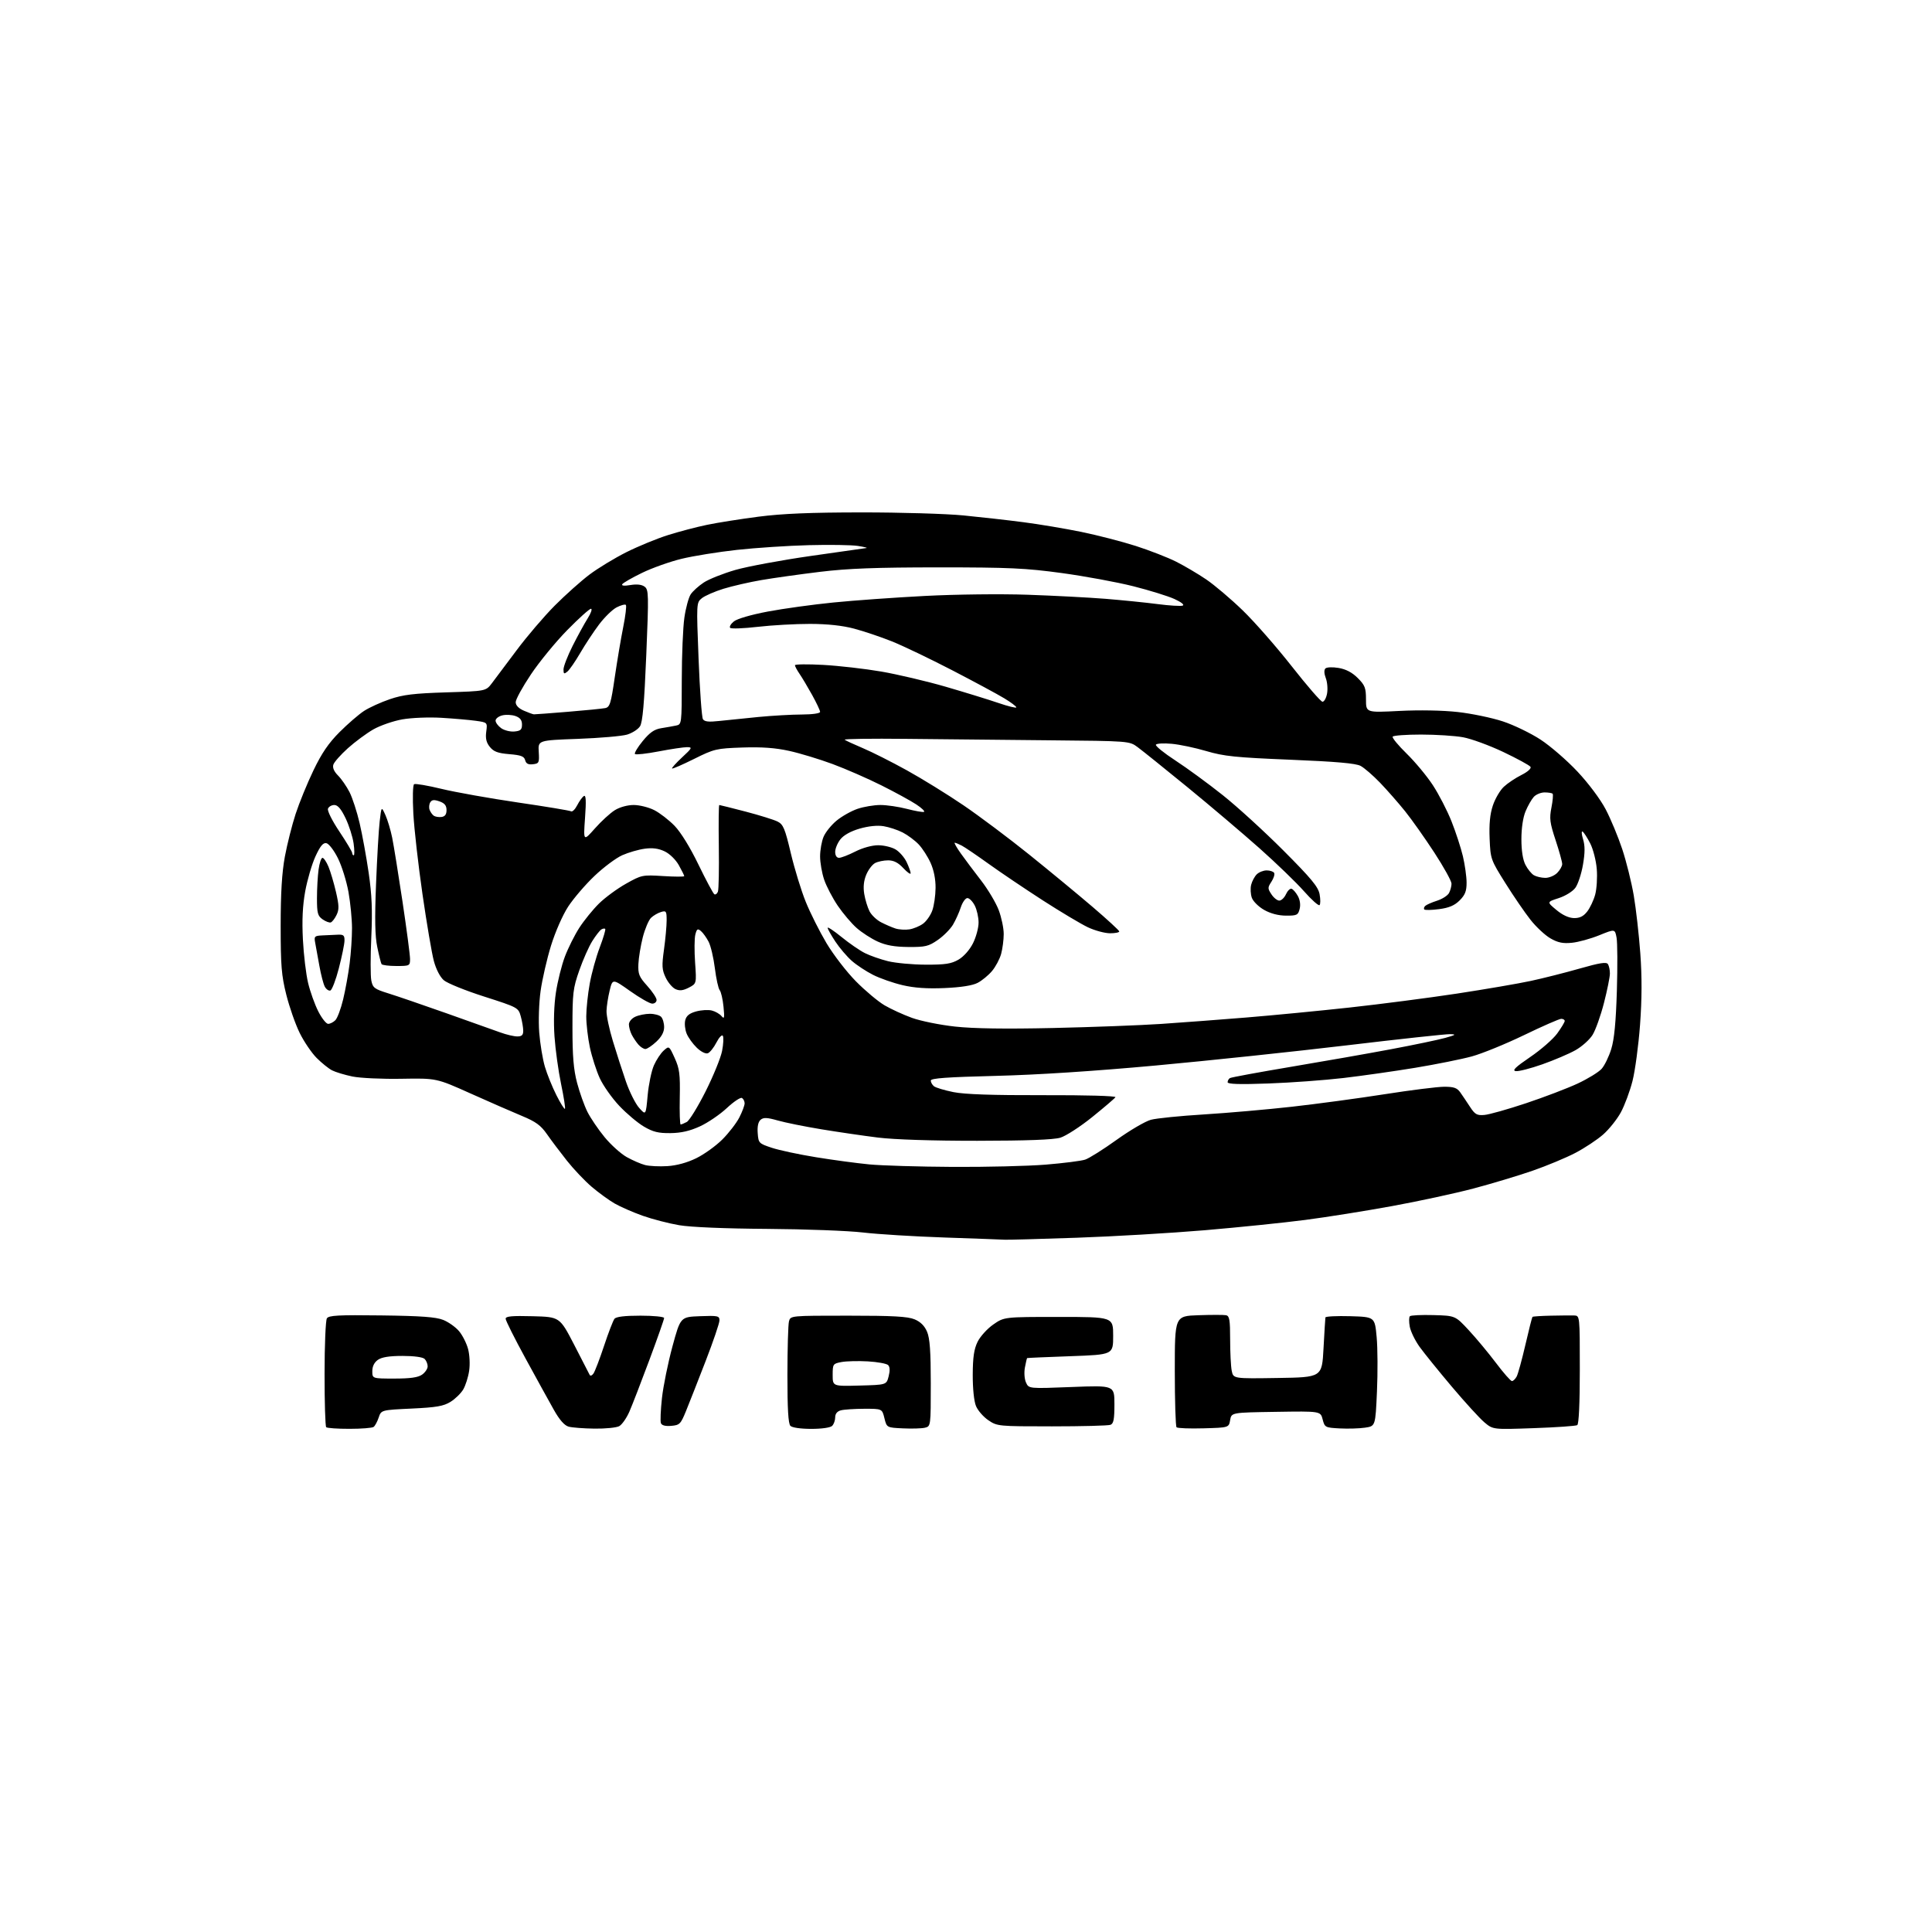 <?xml version="1.0" encoding="UTF-8" standalone="no"?>
<svg 
  version="1.1" 
  xmlns="http://www.w3.org/2000/svg" 
  xmlns:xlink="http://www.w3.org/1999/xlink" 
  xmlns:svg="http://www.w3.org/2000/svg"
  xmlns:rdf="http://www.w3.org/1999/02/22-rdf-syntax-ns#"
  xmlns:cc="http://creativecommons.org/ns#"
  xmlns:dc="http://purl.org/dc/elements/1.1/"
  viewBox="0 0 768 768"
  width="768"
  height="768"
>
<style>svg {background-color: white; }</style>"
<path stroke="none" fill="black" fill-rule="evenodd" d="M138.92,567.98C134.20,567.99 130.03,567.70 129.67,567.33C129.30,566.97 129.01,557.40 129.02,546.08C129.02,534.76 129.44,524.85 129.94,524.07C130.69,522.88 134.45,522.68 151.61,522.90C167.40,523.10 173.29,523.53 176.19,524.69C178.29,525.53 181.12,527.54 182.48,529.16C183.84,530.77 185.45,533.95 186.06,536.22C186.69,538.55 186.88,542.35 186.49,544.93C186.12,547.44 185.06,550.77 184.15,552.32C183.24,553.87 180.97,556.09 179.09,557.25C176.30,558.98 173.50,559.46 163.61,559.93C151.54,560.50 151.54,560.50 150.53,563.50C149.98,565.15 149.07,566.83 148.51,567.23C147.96,567.64 143.64,567.98 138.92,567.98zM236.32,567.90C232.02,567.85 227.38,567.49 226.02,567.11C224.37,566.65 222.41,564.42 220.18,560.46C218.33,557.18 213.26,547.98 208.91,540.01C204.56,532.04 201.00,524.94 201.00,524.22C201.00,523.23 203.48,523.00 211.75,523.22C222.50,523.50 222.50,523.50 228.21,534.50C231.35,540.55 234.13,545.95 234.38,546.50C234.65,547.07 235.31,546.85 235.91,546.00C236.49,545.17 238.39,540.23 240.12,535.00C241.85,529.77 243.71,524.94 244.26,524.25C244.92,523.41 248.31,523.00 254.62,523.00C259.78,523.00 264.00,523.42 264.00,523.93C264.00,524.45 261.35,531.99 258.11,540.68C254.87,549.38 251.30,558.61 250.18,561.18C249.05,563.75 247.23,566.34 246.13,566.93C245.03,567.52 240.61,567.96 236.32,567.90zM322.50,568.00C318.31,568.00 314.91,567.51 314.20,566.80C313.35,565.95 313.00,560.05 313.01,546.55C313.02,536.07 313.30,526.49 313.63,525.25C314.23,523.00 314.23,523.00 337.15,523.00C355.01,523.00 360.84,523.32 363.57,524.46C365.95,525.46 367.54,527.05 368.54,529.43C369.63,532.04 370.00,537.27 370.00,549.95C370.00,566.83 369.98,566.97 367.72,567.53C366.46,567.85 362.53,567.97 358.97,567.80C352.50,567.50 352.50,567.50 351.57,563.75C350.65,560.00 350.65,560.00 343.57,560.01C339.68,560.02 335.49,560.30 334.25,560.63C332.79,561.02 332.00,562.00 332.00,563.42C332.00,564.62 331.46,566.14 330.80,566.80C330.09,567.51 326.69,568.00 322.50,568.00zM478.44,567.78C472.92,567.94 468.08,567.75 467.70,567.37C467.31,566.98 467.00,556.87 467.00,544.90C467.00,523.14 467.00,523.14 476.39,522.82C481.55,522.64 486.50,522.65 487.39,522.82C488.73,523.09 489.00,524.69 489.00,532.45C489.00,537.56 489.28,543.17 489.63,544.90C490.26,548.05 490.26,548.05 507.88,547.77C525.50,547.50 525.50,547.50 526.12,536.00C526.46,529.67 526.80,524.15 526.87,523.71C526.94,523.28 531.39,523.06 536.75,523.21C546.50,523.50 546.50,523.50 547.24,531.50C547.65,535.90 547.70,545.67 547.36,553.21C546.75,566.92 546.75,566.92 542.62,567.52C540.36,567.86 535.83,567.99 532.56,567.82C526.78,567.51 526.60,567.41 525.77,564.23C524.93,560.95 524.93,560.95 507.22,561.23C489.52,561.50 489.52,561.50 489.00,564.50C488.48,567.50 488.48,567.50 478.44,567.78zM609.73,567.71C593.50,568.29 593.50,568.29 590.09,565.42C588.21,563.84 582.37,557.44 577.09,551.19C571.82,544.94 566.05,537.81 564.28,535.35C562.52,532.89 560.77,529.31 560.41,527.39C560.05,525.48 560.07,523.60 560.45,523.22C560.82,522.84 565.04,522.64 569.82,522.77C578.50,523.01 578.50,523.01 583.84,528.76C586.78,531.92 591.64,537.76 594.65,541.75C597.65,545.74 600.52,549.00 601.02,549.00C601.52,549.00 602.37,548.18 602.91,547.17C603.44,546.17 605.00,540.50 606.37,534.58C607.73,528.66 609.00,523.67 609.18,523.48C609.37,523.30 612.66,523.08 616.51,523.00C620.35,522.92 624.51,522.88 625.75,522.92C628.00,523.00 628.00,523.00 628.00,544.44C628.00,557.88 627.62,566.12 626.98,566.51C626.42,566.86 618.66,567.40 609.73,567.71zM266.83,566.80C264.49,567.00 263.07,566.63 262.72,565.72C262.43,564.97 262.62,560.47 263.14,555.73C263.66,550.99 265.53,541.80 267.29,535.30C270.50,523.50 270.50,523.50 278.25,523.21C285.39,522.94 286.00,523.07 286.00,524.88C286.00,525.97 283.50,533.30 280.45,541.18C277.40,549.05 273.90,557.98 272.66,561.00C270.58,566.09 270.15,566.52 266.83,566.80zM418.15,567.00C396.82,567.00 396.41,566.96 392.88,564.56C390.91,563.23 388.70,560.69 387.97,558.92C387.18,557.01 386.66,551.98 386.68,546.47C386.71,539.51 387.19,536.28 388.61,533.38C389.65,531.27 392.45,528.18 394.83,526.52C399.17,523.50 399.17,523.50 420.83,523.50C442.50,523.50 442.50,523.50 442.50,531.00C442.50,538.50 442.50,538.50 425.50,539.11C416.15,539.44 408.41,539.78 408.30,539.86C408.18,539.94 407.79,541.61 407.42,543.58C407.04,545.60 407.23,548.21 407.86,549.59C408.97,552.03 408.97,552.03 425.98,551.36C443.00,550.69 443.00,550.69 443.00,558.24C443.00,564.20 442.67,565.91 441.42,566.39C440.55,566.73 430.08,567.00 418.15,567.00zM341.69,550.78C352.38,550.50 352.38,550.50 353.25,547.11C353.83,544.89 353.76,543.36 353.05,542.65C352.45,542.05 348.82,541.39 344.99,541.17C341.15,540.95 336.43,541.07 334.51,541.43C331.12,542.07 331.00,542.24 331.00,546.58C331.00,551.07 331.00,551.07 341.69,550.78zM156.78,548.00C163.10,548.00 166.18,547.57 167.78,546.44C169.00,545.59 170.00,544.10 170.00,543.14C170.00,542.18 169.46,540.86 168.80,540.20C168.08,539.48 164.58,539.00 160.02,539.00C154.78,539.00 151.76,539.48 150.22,540.56C148.78,541.57 148.00,543.15 148.00,545.06C148.00,548.00 148.00,548.00 156.78,548.00zM399.50,492.81C398.40,492.74 387.60,492.34 375.50,491.93C363.40,491.52 348.77,490.62 343.00,489.93C337.23,489.25 320.12,488.60 305.00,488.50C288.24,488.39 274.57,487.82 270.00,487.04C265.88,486.34 259.35,484.65 255.50,483.29C251.65,481.92 246.63,479.73 244.35,478.42C242.07,477.11 237.95,474.11 235.19,471.76C232.43,469.40 228.00,464.73 225.34,461.37C222.68,458.02 219.12,453.29 217.43,450.86C214.96,447.32 213.00,445.89 207.43,443.58C203.62,442.00 194.43,437.98 187.00,434.65C173.50,428.59 173.50,428.59 159.60,428.83C151.93,428.97 143.19,428.56 140.10,427.93C137.02,427.29 133.38,426.19 132.00,425.48C130.62,424.77 127.86,422.55 125.86,420.54C123.86,418.53 120.83,414.06 119.13,410.61C117.43,407.17 115.04,400.33 113.81,395.42C111.89,387.78 111.57,383.84 111.57,368.00C111.57,354.97 112.07,346.84 113.24,340.50C114.16,335.55 116.09,327.92 117.52,323.54C118.95,319.16 122.13,311.38 124.59,306.26C127.89,299.38 130.62,295.38 134.99,291.01C138.25,287.75 142.62,283.97 144.71,282.61C146.79,281.25 151.43,279.14 155.00,277.93C160.24,276.15 164.56,275.63 177.31,275.23C193.13,274.73 193.13,274.73 195.51,271.62C196.82,269.90 201.25,264.00 205.35,258.50C209.45,253.00 216.27,245.02 220.50,240.76C224.73,236.51 230.96,230.94 234.34,228.40C237.73,225.85 244.32,221.85 249.00,219.50C253.68,217.16 261.11,214.10 265.53,212.71C269.95,211.31 276.93,209.48 281.05,208.63C285.16,207.77 294.38,206.32 301.52,205.39C310.96,204.17 322.14,203.70 342.50,203.69C357.90,203.68 376.12,204.22 383.00,204.89C389.88,205.56 400.59,206.77 406.80,207.58C413.02,208.38 423.37,210.12 429.80,211.43C436.24,212.75 446.00,215.27 451.50,217.03C457.00,218.80 464.20,221.60 467.50,223.26C470.80,224.92 476.20,228.10 479.50,230.34C482.80,232.58 489.32,238.11 494.00,242.64C498.67,247.16 507.45,257.17 513.50,264.88C519.55,272.58 525.04,278.92 525.70,278.95C526.37,278.98 527.18,277.53 527.52,275.74C527.86,273.95 527.64,271.17 527.03,269.58C526.34,267.76 526.28,266.32 526.87,265.73C527.40,265.20 529.68,265.11 532.13,265.52C535.05,266.02 537.51,267.31 539.73,269.53C542.59,272.39 543.00,273.45 543.00,278.05C543.00,283.29 543.00,283.29 556.25,282.61C564.23,282.20 573.48,282.37 579.50,283.04C585.00,283.65 593.06,285.33 597.40,286.76C601.75,288.19 608.50,291.46 612.40,294.01C616.31,296.57 622.91,302.28 627.07,306.72C631.43,311.36 636.18,317.71 638.27,321.70C640.28,325.51 643.24,332.65 644.87,337.56C646.50,342.48 648.56,350.77 649.45,356.00C650.34,361.23 651.51,371.57 652.05,379.00C652.73,388.31 652.70,397.13 651.94,407.41C651.33,415.61 649.98,425.65 648.94,429.73C647.90,433.81 645.81,439.41 644.31,442.18C642.80,444.95 639.64,448.91 637.28,450.98C634.93,453.06 629.96,456.34 626.25,458.29C622.54,460.23 614.88,463.42 609.23,465.38C603.58,467.34 593.00,470.52 585.73,472.45C578.45,474.37 563.89,477.52 553.36,479.44C542.83,481.37 527.31,483.84 518.86,484.94C510.41,486.04 492.48,487.88 479.00,489.03C465.52,490.17 442.57,491.52 428.00,492.02C413.43,492.52 400.60,492.88 399.50,492.81zM265.31,463.55C269.02,463.31 273.16,462.18 276.79,460.40C279.92,458.87 284.58,455.52 287.15,452.95C289.72,450.38 292.76,446.43 293.91,444.18C295.06,441.92 296.00,439.41 296.00,438.60C296.00,437.78 295.53,436.83 294.95,436.47C294.37,436.11 291.66,437.92 288.92,440.48C286.18,443.04 281.37,446.31 278.23,447.75C274.21,449.59 270.77,450.38 266.52,450.43C261.73,450.49 259.58,449.96 255.99,447.85C253.50,446.39 249.09,442.68 246.18,439.60C243.27,436.52 239.78,431.57 238.41,428.59C237.05,425.61 235.28,420.09 234.48,416.33C233.69,412.58 233.04,407.02 233.05,404.00C233.06,400.98 233.68,395.12 234.43,391.00C235.17,386.88 236.96,380.39 238.41,376.60C239.85,372.80 240.83,369.49 240.58,369.25C240.33,369.00 239.63,369.11 239.03,369.48C238.42,369.86 236.81,371.92 235.46,374.07C234.11,376.21 231.77,381.46 230.28,385.73C227.78,392.86 227.56,394.74 227.56,408.50C227.56,419.90 228.00,425.18 229.41,430.50C230.43,434.35 232.28,439.53 233.52,442.00C234.77,444.48 237.83,449.00 240.34,452.04C242.84,455.08 246.79,458.64 249.12,459.95C251.45,461.25 254.73,462.68 256.42,463.12C258.12,463.56 262.11,463.75 265.31,463.55zM378.70,463.86C392.00,463.94 408.65,463.53 415.70,462.96C422.74,462.38 429.79,461.49 431.36,460.97C432.94,460.45 438.57,456.91 443.86,453.11C449.16,449.31 455.30,445.72 457.50,445.13C459.70,444.53 469.15,443.58 478.50,443.01C487.85,442.43 503.60,441.06 513.50,439.95C523.40,438.84 540.01,436.60 550.41,434.97C560.81,433.34 571.47,432.00 574.11,432.00C577.95,432.00 579.22,432.45 580.49,434.25C581.36,435.49 583.10,438.07 584.36,440.00C586.33,443.02 587.12,443.46 590.07,443.21C591.96,443.06 599.43,440.95 606.68,438.53C613.93,436.11 623.15,432.59 627.18,430.71C631.20,428.83 635.47,426.21 636.66,424.89C637.84,423.58 639.57,420.02 640.50,417.00C641.70,413.12 642.35,406.29 642.73,393.86C643.02,384.16 642.97,374.65 642.61,372.73C641.96,369.25 641.96,369.25 635.73,371.78C632.30,373.17 627.41,374.52 624.85,374.77C621.28,375.13 619.29,374.72 616.35,373.03C614.23,371.82 610.66,368.50 608.42,365.66C606.17,362.82 601.67,356.25 598.42,351.06C592.60,341.79 592.49,341.48 592.15,333.37C591.91,327.61 592.29,323.64 593.43,320.22C594.32,317.53 596.28,314.17 597.78,312.77C599.27,311.37 602.43,309.25 604.79,308.07C607.30,306.81 608.79,305.47 608.40,304.83C608.03,304.24 603.17,301.59 597.61,298.94C592.05,296.30 584.83,293.66 581.57,293.07C578.30,292.48 570.79,292.00 564.88,292.00C558.96,292.00 553.89,292.37 553.61,292.83C553.32,293.28 555.83,296.32 559.17,299.58C562.51,302.84 567.19,308.47 569.57,312.10C571.95,315.73 575.29,322.20 576.99,326.48C578.69,330.76 580.73,337.02 581.53,340.38C582.32,343.75 582.98,348.45 582.99,350.83C583.00,354.23 582.41,355.74 580.24,357.92C578.22,359.94 576.03,360.87 572.12,361.39C569.18,361.78 566.51,361.84 566.20,361.53C565.89,361.22 566.05,360.58 566.57,360.10C567.08,359.63 569.19,358.70 571.26,358.04C573.32,357.38 575.46,356.01 576.01,354.99C576.55,353.97 577.00,352.29 577.00,351.26C577.00,350.24 573.93,344.69 570.19,338.95C566.44,333.20 561.21,325.80 558.56,322.50C555.91,319.20 551.43,314.10 548.62,311.17C545.80,308.24 542.30,305.21 540.83,304.44C538.91,303.43 530.99,302.74 512.91,302.00C491.16,301.11 486.55,300.63 479.58,298.58C475.14,297.26 468.92,295.95 465.76,295.67C462.61,295.38 459.78,295.54 459.49,296.02C459.19,296.50 462.67,299.33 467.23,302.30C471.79,305.27 480.24,311.45 486.01,316.04C491.78,320.62 502.66,330.56 510.19,338.11C521.26,349.21 524.01,352.53 524.56,355.46C524.93,357.46 524.93,359.41 524.54,359.79C524.16,360.18 521.36,357.69 518.34,354.26C515.31,350.83 507.36,343.15 500.67,337.20C493.97,331.25 481.07,320.31 472.00,312.89C462.93,305.48 454.02,298.32 452.21,296.99C448.93,294.57 448.93,294.57 417.21,294.28C399.77,294.12 374.14,293.87 360.27,293.71C346.39,293.56 335.36,293.71 335.77,294.05C336.17,294.39 339.43,295.89 343.00,297.40C346.57,298.90 354.45,302.87 360.50,306.22C366.55,309.56 376.68,315.82 383.00,320.12C389.32,324.42 401.09,333.24 409.14,339.72C417.19,346.20 428.52,355.55 434.31,360.50C440.10,365.45 444.87,369.84 444.92,370.25C444.96,370.66 443.31,371.00 441.25,370.99C439.19,370.98 435.25,369.92 432.50,368.63C429.75,367.33 421.65,362.50 414.50,357.89C407.35,353.27 397.67,346.75 393.00,343.39C388.32,340.03 383.52,336.77 382.32,336.14C381.11,335.51 379.86,335.00 379.52,335.00C379.18,335.00 380.27,336.91 381.93,339.25C383.60,341.59 387.22,346.43 389.99,350.00C392.75,353.57 395.91,358.88 397.01,361.79C398.10,364.70 399.00,368.97 398.99,371.29C398.99,373.60 398.52,377.17 397.96,379.22C397.39,381.26 395.76,384.32 394.34,386.00C392.92,387.69 390.35,389.81 388.63,390.70C386.58,391.77 382.05,392.48 375.50,392.77C368.51,393.07 363.46,392.72 358.74,391.61C355.02,390.74 349.75,388.89 347.03,387.51C344.30,386.13 340.51,383.63 338.60,381.95C336.69,380.27 333.74,376.82 332.06,374.28C330.38,371.74 329.00,369.28 329.00,368.82C329.00,368.36 331.49,370.01 334.54,372.49C337.58,374.97 341.75,377.84 343.79,378.86C345.83,379.89 349.98,381.34 353.00,382.09C356.02,382.83 362.77,383.46 368.00,383.47C375.75,383.50 378.15,383.13 381.00,381.48C383.07,380.28 385.42,377.64 386.75,375.02C387.99,372.57 389.00,368.85 389.00,366.74C389.00,364.63 388.31,361.57 387.47,359.95C386.64,358.33 385.32,357.00 384.55,357.00C383.78,357.00 382.61,358.65 381.94,360.67C381.28,362.69 379.88,365.78 378.84,367.55C377.79,369.32 375.08,372.06 372.80,373.64C369.11,376.19 367.86,376.49 361.09,376.44C355.62,376.40 352.21,375.79 348.90,374.29C346.37,373.14 342.62,370.72 340.57,368.92C338.51,367.12 335.13,363.13 333.03,360.05C330.94,356.97 328.51,352.31 327.62,349.69C326.73,347.07 326.00,342.91 326.00,340.43C326.00,337.96 326.62,334.45 327.38,332.64C328.13,330.83 330.47,327.93 332.57,326.20C334.67,324.47 338.41,322.37 340.87,321.53C343.34,320.69 347.43,320.00 349.97,320.00C352.50,320.00 357.22,320.69 360.45,321.53C363.68,322.37 366.75,322.92 367.28,322.74C367.81,322.56 366.45,321.24 364.26,319.79C362.08,318.35 355.84,314.93 350.40,312.21C344.95,309.48 336.23,305.67 331.00,303.73C325.77,301.79 317.99,299.43 313.71,298.49C308.17,297.27 302.80,296.89 295.10,297.15C284.76,297.51 283.92,297.70 275.90,301.69C271.29,303.98 267.36,305.69 267.15,305.49C266.95,305.28 268.75,303.30 271.14,301.07C275.18,297.32 275.32,297.02 273.09,297.01C271.76,297.01 266.71,297.76 261.86,298.69C257.01,299.62 252.76,300.09 252.41,299.74C252.06,299.40 253.45,297.07 255.49,294.58C258.29,291.17 260.09,289.91 262.85,289.47C264.86,289.15 267.51,288.68 268.75,288.42C270.98,287.97 271.00,287.81 271.02,270.23C271.03,260.48 271.49,249.37 272.05,245.53C272.60,241.70 273.73,237.54 274.55,236.28C275.37,235.02 277.73,232.90 279.77,231.55C281.82,230.21 287.47,227.96 292.32,226.56C297.17,225.17 310.64,222.67 322.24,221.01C333.85,219.36 343.83,217.93 344.42,217.85C345.01,217.77 343.48,217.39 341.00,217.01C338.52,216.63 329.75,216.49 321.50,216.71C313.25,216.92 300.43,217.77 293.00,218.58C285.57,219.40 275.68,220.99 271.00,222.12C266.32,223.25 259.23,225.77 255.23,227.72C251.23,229.66 247.69,231.70 247.35,232.24C246.97,232.85 248.19,232.98 250.62,232.56C253.17,232.14 255.10,232.36 256.24,233.21C257.86,234.41 257.91,236.22 256.90,260.50C256.11,279.57 255.45,287.09 254.42,288.70C253.65,289.91 251.33,291.40 249.26,292.02C247.19,292.63 238.38,293.39 229.68,293.71C213.87,294.29 213.87,294.29 214.16,298.89C214.42,303.19 214.27,303.52 211.85,303.80C209.98,304.02 209.12,303.57 208.76,302.19C208.36,300.65 207.10,300.17 202.46,299.79C197.91,299.41 196.25,298.80 194.73,296.92C193.32,295.18 192.93,293.54 193.29,290.86C193.78,287.18 193.78,287.18 189.14,286.53C186.59,286.17 180.45,285.64 175.50,285.34C170.49,285.04 163.59,285.32 159.94,285.96C156.33,286.60 151.15,288.39 148.42,289.94C145.70,291.50 141.14,294.87 138.29,297.43C135.44,299.99 132.84,302.93 132.51,303.96C132.13,305.18 132.78,306.68 134.37,308.28C135.72,309.63 137.77,312.59 138.93,314.86C140.09,317.13 141.90,322.70 142.96,327.24C144.02,331.78 145.64,340.68 146.56,347.00C147.83,355.74 148.08,361.86 147.60,372.51C147.24,380.22 147.25,387.98 147.60,389.75C148.18,392.67 148.83,393.16 154.37,394.88C157.74,395.93 168.15,399.49 177.50,402.80C186.85,406.12 196.47,409.54 198.88,410.41C201.28,411.29 204.32,412.00 205.63,412.00C207.42,412.00 208.00,411.45 207.99,409.75C207.99,408.51 207.55,405.93 207.01,404.00C206.05,400.54 205.87,400.45 192.46,396.15C185.00,393.77 177.77,390.84 176.41,389.65C174.93,388.37 173.33,385.27 172.46,382.00C171.65,378.98 169.62,367.05 167.95,355.50C166.28,343.95 164.64,329.50 164.31,323.40C163.97,317.04 164.10,312.06 164.62,311.73C165.13,311.42 170.03,312.26 175.52,313.59C181.01,314.92 194.64,317.35 205.81,318.99C216.98,320.62 226.52,322.21 227.02,322.51C227.51,322.82 228.61,321.73 229.45,320.10C230.29,318.46 231.49,316.81 232.11,316.43C232.93,315.93 233.05,318.28 232.56,325.12C231.89,334.50 231.89,334.50 236.49,329.31C239.02,326.45 242.58,323.19 244.41,322.06C246.37,320.84 249.44,320.00 251.91,320.00C254.20,320.00 257.88,320.92 260.08,322.04C262.28,323.16 265.91,325.97 268.15,328.27C270.62,330.82 274.36,336.88 277.66,343.71C280.66,349.89 283.49,355.18 283.95,355.47C284.41,355.75 285.06,355.30 285.38,354.45C285.71,353.60 285.87,345.50 285.74,336.45C285.61,327.40 285.69,320.00 285.92,320.00C286.15,320.00 290.87,321.19 296.42,322.63C301.96,324.08 307.67,325.86 309.10,326.58C311.36,327.72 312.04,329.34 314.37,339.20C315.85,345.41 318.51,354.10 320.30,358.50C322.08,362.90 325.78,370.27 328.52,374.88C331.26,379.49 336.53,386.33 340.23,390.08C343.93,393.83 349.06,398.12 351.61,399.62C354.17,401.12 359.08,403.37 362.53,404.62C365.98,405.87 373.68,407.43 379.65,408.08C386.98,408.88 399.59,409.07 418.50,408.65C433.90,408.31 453.25,407.58 461.50,407.03C469.75,406.48 485.05,405.32 495.50,404.47C505.95,403.61 524.47,401.82 536.65,400.49C548.84,399.15 567.96,396.67 579.15,394.97C590.34,393.26 603.56,391.00 608.51,389.93C613.47,388.87 622.22,386.65 627.96,385.01C635.96,382.73 638.58,382.32 639.18,383.26C639.62,383.94 639.97,385.62 639.96,387.00C639.96,388.38 638.90,393.63 637.60,398.69C636.30,403.74 634.27,409.45 633.08,411.37C631.89,413.30 628.81,416.05 626.25,417.48C623.69,418.92 617.77,421.44 613.09,423.09C608.42,424.74 603.67,425.95 602.55,425.79C600.99,425.56 602.37,424.22 608.28,420.19C612.56,417.28 617.40,413.05 619.03,410.80C620.66,408.54 622.00,406.32 622.00,405.85C622.00,405.38 621.38,405.00 620.61,405.00C619.85,405.00 613.21,407.90 605.86,411.46C598.51,415.01 589.16,418.82 585.08,419.94C581.00,421.05 570.87,423.09 562.58,424.46C554.29,425.83 541.42,427.66 534.00,428.53C526.58,429.40 513.19,430.38 504.25,430.70C492.84,431.12 488.00,430.97 488.00,430.21C488.00,429.61 488.41,428.87 488.91,428.56C489.41,428.25 500.32,426.24 513.16,424.08C526.00,421.93 543.92,418.78 553.00,417.07C562.08,415.37 571.75,413.34 574.50,412.58C578.73,411.39 579.03,411.17 576.45,411.09C574.78,411.04 556.33,413.04 535.45,415.53C514.58,418.02 480.40,421.63 459.50,423.55C435.00,425.80 412.35,427.27 395.75,427.68C376.51,428.16 370.00,428.62 370.00,429.54C370.00,430.21 370.56,431.22 371.25,431.79C371.94,432.36 375.43,433.41 379.00,434.13C383.51,435.03 394.44,435.40 414.73,435.35C431.73,435.30 443.72,435.64 443.40,436.16C443.10,436.65 438.94,440.20 434.17,444.05C429.40,447.90 423.70,451.58 421.50,452.25C418.79,453.06 408.17,453.46 388.50,453.48C370.56,453.49 355.50,453.00 349.00,452.20C343.23,451.48 333.10,450.00 326.50,448.91C319.90,447.82 312.10,446.25 309.17,445.41C304.95,444.21 303.52,444.15 302.37,445.11C301.41,445.91 301.00,447.74 301.20,450.41C301.49,454.39 301.64,454.55 306.82,456.27C309.75,457.24 317.66,458.93 324.40,460.02C331.14,461.12 340.67,462.40 345.58,462.87C350.49,463.34 365.39,463.79 378.70,463.86zM270.57,447.00C270.88,447.00 271.98,446.55 273.01,446.00C274.04,445.44 277.41,439.96 280.50,433.82C283.59,427.67 286.54,420.43 287.05,417.72C287.57,415.01 287.70,412.32 287.34,411.75C286.99,411.17 285.84,412.37 284.80,414.40C283.75,416.44 282.22,418.36 281.39,418.68C280.51,419.02 278.68,418.11 277.01,416.51C275.44,415.00 273.61,412.48 272.96,410.90C272.31,409.33 272.05,406.93 272.39,405.56C272.84,403.78 274.04,402.81 276.70,402.07C278.72,401.51 281.53,401.34 282.94,401.69C284.35,402.04 286.09,403.04 286.82,403.92C287.93,405.25 288.06,404.67 287.60,400.14C287.31,397.20 286.63,394.26 286.09,393.61C285.55,392.96 284.69,389.04 284.17,384.89C283.66,380.75 282.54,376.01 281.69,374.36C280.83,372.71 279.45,370.78 278.61,370.09C277.32,369.02 276.98,369.24 276.40,371.54C276.03,373.03 275.99,378.02 276.31,382.62C276.90,391.00 276.90,391.00 273.81,392.60C271.52,393.78 270.15,393.93 268.52,393.19C267.31,392.64 265.55,390.57 264.61,388.58C263.13,385.48 263.04,383.94 263.95,377.42C264.53,373.26 265.00,368.06 265.00,365.86C265.00,362.18 264.82,361.92 262.75,362.54C261.51,362.91 259.73,363.95 258.79,364.85C257.85,365.76 256.38,369.24 255.52,372.58C254.67,375.92 253.88,380.71 253.77,383.22C253.60,387.22 254.04,388.30 257.29,391.90C259.33,394.16 261.00,396.68 261.00,397.50C261.00,398.33 260.21,398.98 259.25,398.96C258.29,398.94 254.35,396.70 250.50,393.97C243.50,389.01 243.50,389.01 242.35,393.76C241.71,396.37 241.15,400.01 241.10,401.85C241.04,403.70 242.18,409.10 243.63,413.85C245.07,418.61 247.41,425.86 248.83,429.96C250.25,434.07 252.61,438.77 254.07,440.40C256.73,443.38 256.73,443.38 257.45,435.44C257.85,431.07 258.97,425.70 259.94,423.50C260.91,421.30 262.67,418.65 263.85,417.60C265.98,415.71 265.98,415.71 268.21,420.60C270.12,424.82 270.40,426.99 270.22,436.25C270.10,442.16 270.26,447.00 270.57,447.00zM224.57,440.77C224.81,440.53 224.12,436.09 223.04,430.92C221.96,425.74 220.78,417.23 220.42,412.00C220.01,406.12 220.23,399.45 220.99,394.50C221.66,390.10 223.26,383.71 224.54,380.30C225.82,376.90 228.41,371.72 230.29,368.80C232.18,365.89 235.69,361.55 238.11,359.17C240.52,356.80 245.35,353.25 248.84,351.29C255.03,347.81 255.37,347.74 263.59,348.25C268.21,348.54 272.00,348.55 272.00,348.28C272.00,348.00 271.03,346.04 269.84,343.92C268.59,341.70 266.20,339.37 264.19,338.42C261.75,337.26 259.38,336.95 256.26,337.38C253.82,337.71 249.81,338.87 247.36,339.96C244.90,341.05 239.93,344.76 236.30,348.22C232.67,351.67 227.97,357.16 225.85,360.40C223.66,363.76 220.73,370.44 219.04,375.90C217.41,381.18 215.55,389.28 214.90,393.90C214.24,398.63 214.00,405.84 214.35,410.43C214.70,414.90 215.71,421.02 216.60,424.03C217.49,427.04 219.55,432.13 221.18,435.35C222.80,438.57 224.33,441.01 224.57,440.77zM256.55,417.00C255.87,417.00 254.62,416.21 253.78,415.25C252.94,414.29 251.75,412.52 251.13,411.32C250.51,410.11 250.00,408.27 250.00,407.23C250.00,406.16 251.11,404.81 252.55,404.16C253.95,403.52 256.56,403.00 258.35,403.00C260.14,403.00 262.14,403.54 262.80,404.20C263.46,404.86 264.00,406.70 264.00,408.30C264.00,410.25 262.99,412.14 260.89,414.10C259.19,415.69 257.23,417.00 256.55,417.00zM130.45,407.00C131.22,407.00 132.51,406.35 133.31,405.55C134.11,404.75 135.50,401.04 136.40,397.30C137.30,393.56 138.47,387.12 138.99,383.00C139.51,378.88 139.94,372.57 139.93,369.00C139.93,365.43 139.30,358.95 138.53,354.62C137.75,350.28 135.86,344.21 134.31,341.12C132.75,338.00 130.71,335.35 129.73,335.17C128.42,334.93 127.29,336.32 125.39,340.45C123.98,343.53 122.16,349.75 121.33,354.28C120.29,360.02 120.01,365.82 120.41,373.50C120.72,379.55 121.65,387.32 122.48,390.77C123.31,394.22 125.12,399.28 126.51,402.02C127.90,404.76 129.67,407.00 130.45,407.00zM131.32,393.74C130.67,393.95 129.68,393.26 129.11,392.21C128.55,391.16 127.58,387.42 126.95,383.90C126.32,380.38 125.57,376.26 125.29,374.75C124.81,372.21 125.03,371.99 128.14,371.84C129.99,371.76 132.74,371.63 134.25,371.56C136.57,371.45 136.99,371.82 136.94,373.97C136.91,375.36 135.89,380.29 134.69,384.93C133.49,389.57 131.97,393.53 131.32,393.74zM157.56,384.00C154.57,384.00 151.92,383.66 151.67,383.25C151.42,382.84 150.66,379.80 149.98,376.50C149.06,372.12 148.93,365.38 149.48,351.50C149.89,341.05 150.54,329.80 150.93,326.50C151.63,320.50 151.63,320.50 153.21,324.00C154.08,325.93 155.29,329.98 155.90,333.00C156.51,336.02 158.36,347.48 160.01,358.45C161.65,369.42 163.00,379.66 163.00,381.20C163.00,383.92 162.85,384.00 157.56,384.00zM361.50,369.44C363.15,369.18 365.59,368.17 366.93,367.18C368.27,366.20 369.92,363.84 370.60,361.94C371.29,360.05 371.87,356.02 371.90,353.00C371.94,349.50 371.21,345.86 369.92,343.00C368.80,340.52 366.67,337.22 365.19,335.66C363.71,334.10 360.85,331.97 358.84,330.93C356.83,329.90 353.40,328.77 351.22,328.42C348.73,328.02 345.19,328.39 341.69,329.40C338.18,330.42 335.37,331.99 334.07,333.64C332.93,335.09 332.00,337.33 332.00,338.63C332.00,340.09 332.59,341.00 333.53,341.00C334.38,341.00 337.29,339.88 340.00,338.50C342.89,337.03 346.64,336.00 349.06,336.00C351.33,336.00 354.45,336.74 355.98,337.65C357.52,338.55 359.50,340.82 360.39,342.68C361.27,344.54 362.00,346.55 362.00,347.14C362.00,347.73 360.69,346.81 359.10,345.11C357.04,342.90 355.28,342.00 353.03,342.00C351.29,342.00 348.96,342.49 347.85,343.08C346.74,343.67 345.16,345.76 344.35,347.71C343.35,350.09 343.09,352.61 343.55,355.38C343.93,357.64 344.87,360.73 345.64,362.23C346.40,363.74 348.49,365.72 350.26,366.63C352.04,367.55 354.61,368.66 355.99,369.10C357.37,369.54 359.85,369.69 361.50,369.44zM131.48,366.68C130.92,366.86 129.46,366.31 128.23,365.45C126.29,364.09 126.00,362.99 126.00,357.08C126.00,353.34 126.29,348.19 126.64,345.64C126.99,343.09 127.68,341.00 128.19,341.00C128.69,341.00 129.76,342.58 130.57,344.51C131.37,346.43 132.71,350.95 133.55,354.55C134.80,359.96 134.84,361.55 133.78,363.72C133.08,365.17 132.04,366.50 131.48,366.68zM625.68,364.95C627.96,364.99 629.44,364.26 630.92,362.37C632.06,360.92 633.49,357.89 634.11,355.62C634.72,353.35 635.01,348.79 634.74,345.47C634.48,342.15 633.31,337.57 632.15,335.29C630.98,333.00 629.61,330.88 629.11,330.57C628.60,330.25 628.68,331.61 629.28,333.57C630.09,336.18 630.08,338.93 629.25,343.76C628.63,347.39 627.26,351.52 626.22,352.93C625.16,354.37 622.24,356.17 619.60,357.02C614.87,358.55 614.87,358.55 618.69,361.72C621.14,363.77 623.63,364.91 625.68,364.95zM511.23,363.98C508.19,363.97 505.08,363.16 502.52,361.71C500.32,360.47 498.12,358.29 497.62,356.87C497.12,355.44 497.00,353.12 497.36,351.71C497.71,350.30 498.71,348.43 499.57,347.57C500.44,346.71 502.21,346.00 503.51,346.00C504.82,346.00 506.15,346.44 506.48,346.97C506.81,347.51 506.34,349.08 505.43,350.47C503.89,352.82 503.89,353.18 505.41,355.50C506.31,356.88 507.72,358.00 508.54,358.00C509.37,358.00 510.56,356.86 511.19,355.47C511.83,354.08 512.83,353.11 513.42,353.30C514.02,353.50 515.13,354.78 515.90,356.15C516.76,357.67 517.05,359.68 516.63,361.32C516.02,363.76 515.53,364.00 511.23,363.98zM614.25,348.97C615.76,348.99 617.90,348.10 619.00,347.00C620.10,345.90 621.00,344.31 621.00,343.47C621.00,342.62 619.82,338.35 618.37,333.97C616.08,327.04 615.86,325.35 616.72,321.02C617.26,318.28 617.47,315.80 617.19,315.52C616.90,315.23 615.46,315.00 613.99,315.00C612.52,315.00 610.58,315.80 609.69,316.79C608.80,317.77 607.33,320.35 606.43,322.52C605.42,324.93 604.78,329.23 604.78,333.57C604.78,338.14 605.35,341.78 606.39,343.79C607.27,345.50 608.79,347.36 609.75,347.92C610.71,348.48 612.74,348.95 614.25,348.97zM140.61,340.00C140.95,340.00 140.93,337.86 140.56,335.25C140.19,332.64 138.75,328.14 137.37,325.25C135.60,321.56 134.27,320.00 132.90,320.00C131.82,320.00 130.68,320.66 130.37,321.47C130.06,322.29 132.04,326.27 134.91,330.55C137.71,334.74 140.00,338.58 140.00,339.08C140.00,339.59 140.28,340.00 140.61,340.00zM175.50,324.76C176.89,324.58 177.50,323.75 177.50,322.02C177.50,320.21 176.75,319.28 174.69,318.56C172.56,317.81 171.68,317.90 171.03,318.95C170.57,319.70 170.45,321.03 170.77,321.91C171.09,322.78 171.84,323.84 172.43,324.26C173.02,324.67 174.40,324.90 175.50,324.76zM204.50,290.78C206.95,290.55 207.50,290.05 207.50,288.02C207.50,286.26 206.75,285.29 204.89,284.63C203.46,284.13 201.09,284.01 199.64,284.38C198.19,284.74 197.00,285.68 197.00,286.46C197.00,287.25 198.01,288.60 199.25,289.48C200.49,290.35 202.85,290.94 204.50,290.78zM285.88,286.60C288.97,286.26 296.00,285.54 301.50,285.01C307.00,284.48 314.76,284.04 318.75,284.03C322.97,284.01 326.00,283.58 326.00,282.98C326.00,282.43 324.57,279.39 322.82,276.23C321.07,273.08 318.82,269.31 317.82,267.85C316.82,266.39 316.00,264.85 316.00,264.44C316.00,264.03 321.06,263.97 327.25,264.31C333.44,264.65 343.81,265.84 350.30,266.95C356.78,268.07 368.26,270.77 375.80,272.95C383.33,275.14 392.76,278.04 396.75,279.40C400.74,280.77 404.00,281.57 404.00,281.18C404.00,280.80 401.86,279.19 399.25,277.61C396.64,276.02 387.30,270.99 378.50,266.43C369.70,261.87 358.90,256.70 354.50,254.94C350.10,253.18 343.35,250.91 339.50,249.89C334.85,248.66 328.98,248.03 322.00,248.01C316.23,248.00 306.89,248.52 301.26,249.17C295.63,249.82 290.68,250.01 290.26,249.59C289.84,249.17 290.50,248.02 291.72,247.03C293.02,245.97 298.59,244.35 305.22,243.10C311.42,241.93 323.16,240.31 331.30,239.50C339.44,238.68 355.87,237.51 367.80,236.89C380.01,236.26 397.81,236.05 408.50,236.42C418.95,236.78 432.90,237.51 439.50,238.04C446.10,238.58 455.38,239.51 460.13,240.13C464.87,240.75 469.37,241.02 470.13,240.74C470.94,240.44 469.59,239.36 466.85,238.11C464.30,236.95 456.92,234.66 450.46,233.03C443.99,231.40 431.23,229.05 422.10,227.80C407.69,225.84 401.22,225.54 373.00,225.54C348.13,225.55 337.10,225.97 326.00,227.31C318.02,228.28 307.57,229.75 302.76,230.57C297.96,231.39 291.14,232.95 287.61,234.04C284.08,235.13 280.21,236.82 279.01,237.79C276.82,239.56 276.82,239.62 277.70,262.04C278.18,274.40 278.96,285.12 279.42,285.87C280.05,286.88 281.69,287.07 285.88,286.60zM212.23,283.96C212.63,283.98 218.71,283.53 225.73,282.95C232.75,282.38 239.44,281.71 240.58,281.48C242.42,281.10 242.86,279.68 244.37,269.27C245.32,262.80 246.83,253.80 247.74,249.28C248.65,244.76 249.12,240.79 248.79,240.46C248.46,240.13 246.80,240.57 245.11,241.44C243.42,242.31 240.28,245.39 238.12,248.26C235.95,251.14 232.59,256.24 230.64,259.59C228.69,262.94 226.40,266.26 225.55,266.96C224.23,268.05 224.00,267.92 224.00,266.10C224.00,264.92 225.63,260.72 227.61,256.78C229.60,252.83 232.30,247.90 233.62,245.80C234.94,243.71 235.52,242.00 234.91,242.00C234.30,242.00 230.04,245.84 225.45,250.52C220.85,255.21 214.37,263.12 211.05,268.09C207.72,273.06 205.00,278.02 205.00,279.11C205.00,280.39 206.15,281.60 208.25,282.51C210.04,283.29 211.83,283.94 212.23,283.96z" />

</svg>